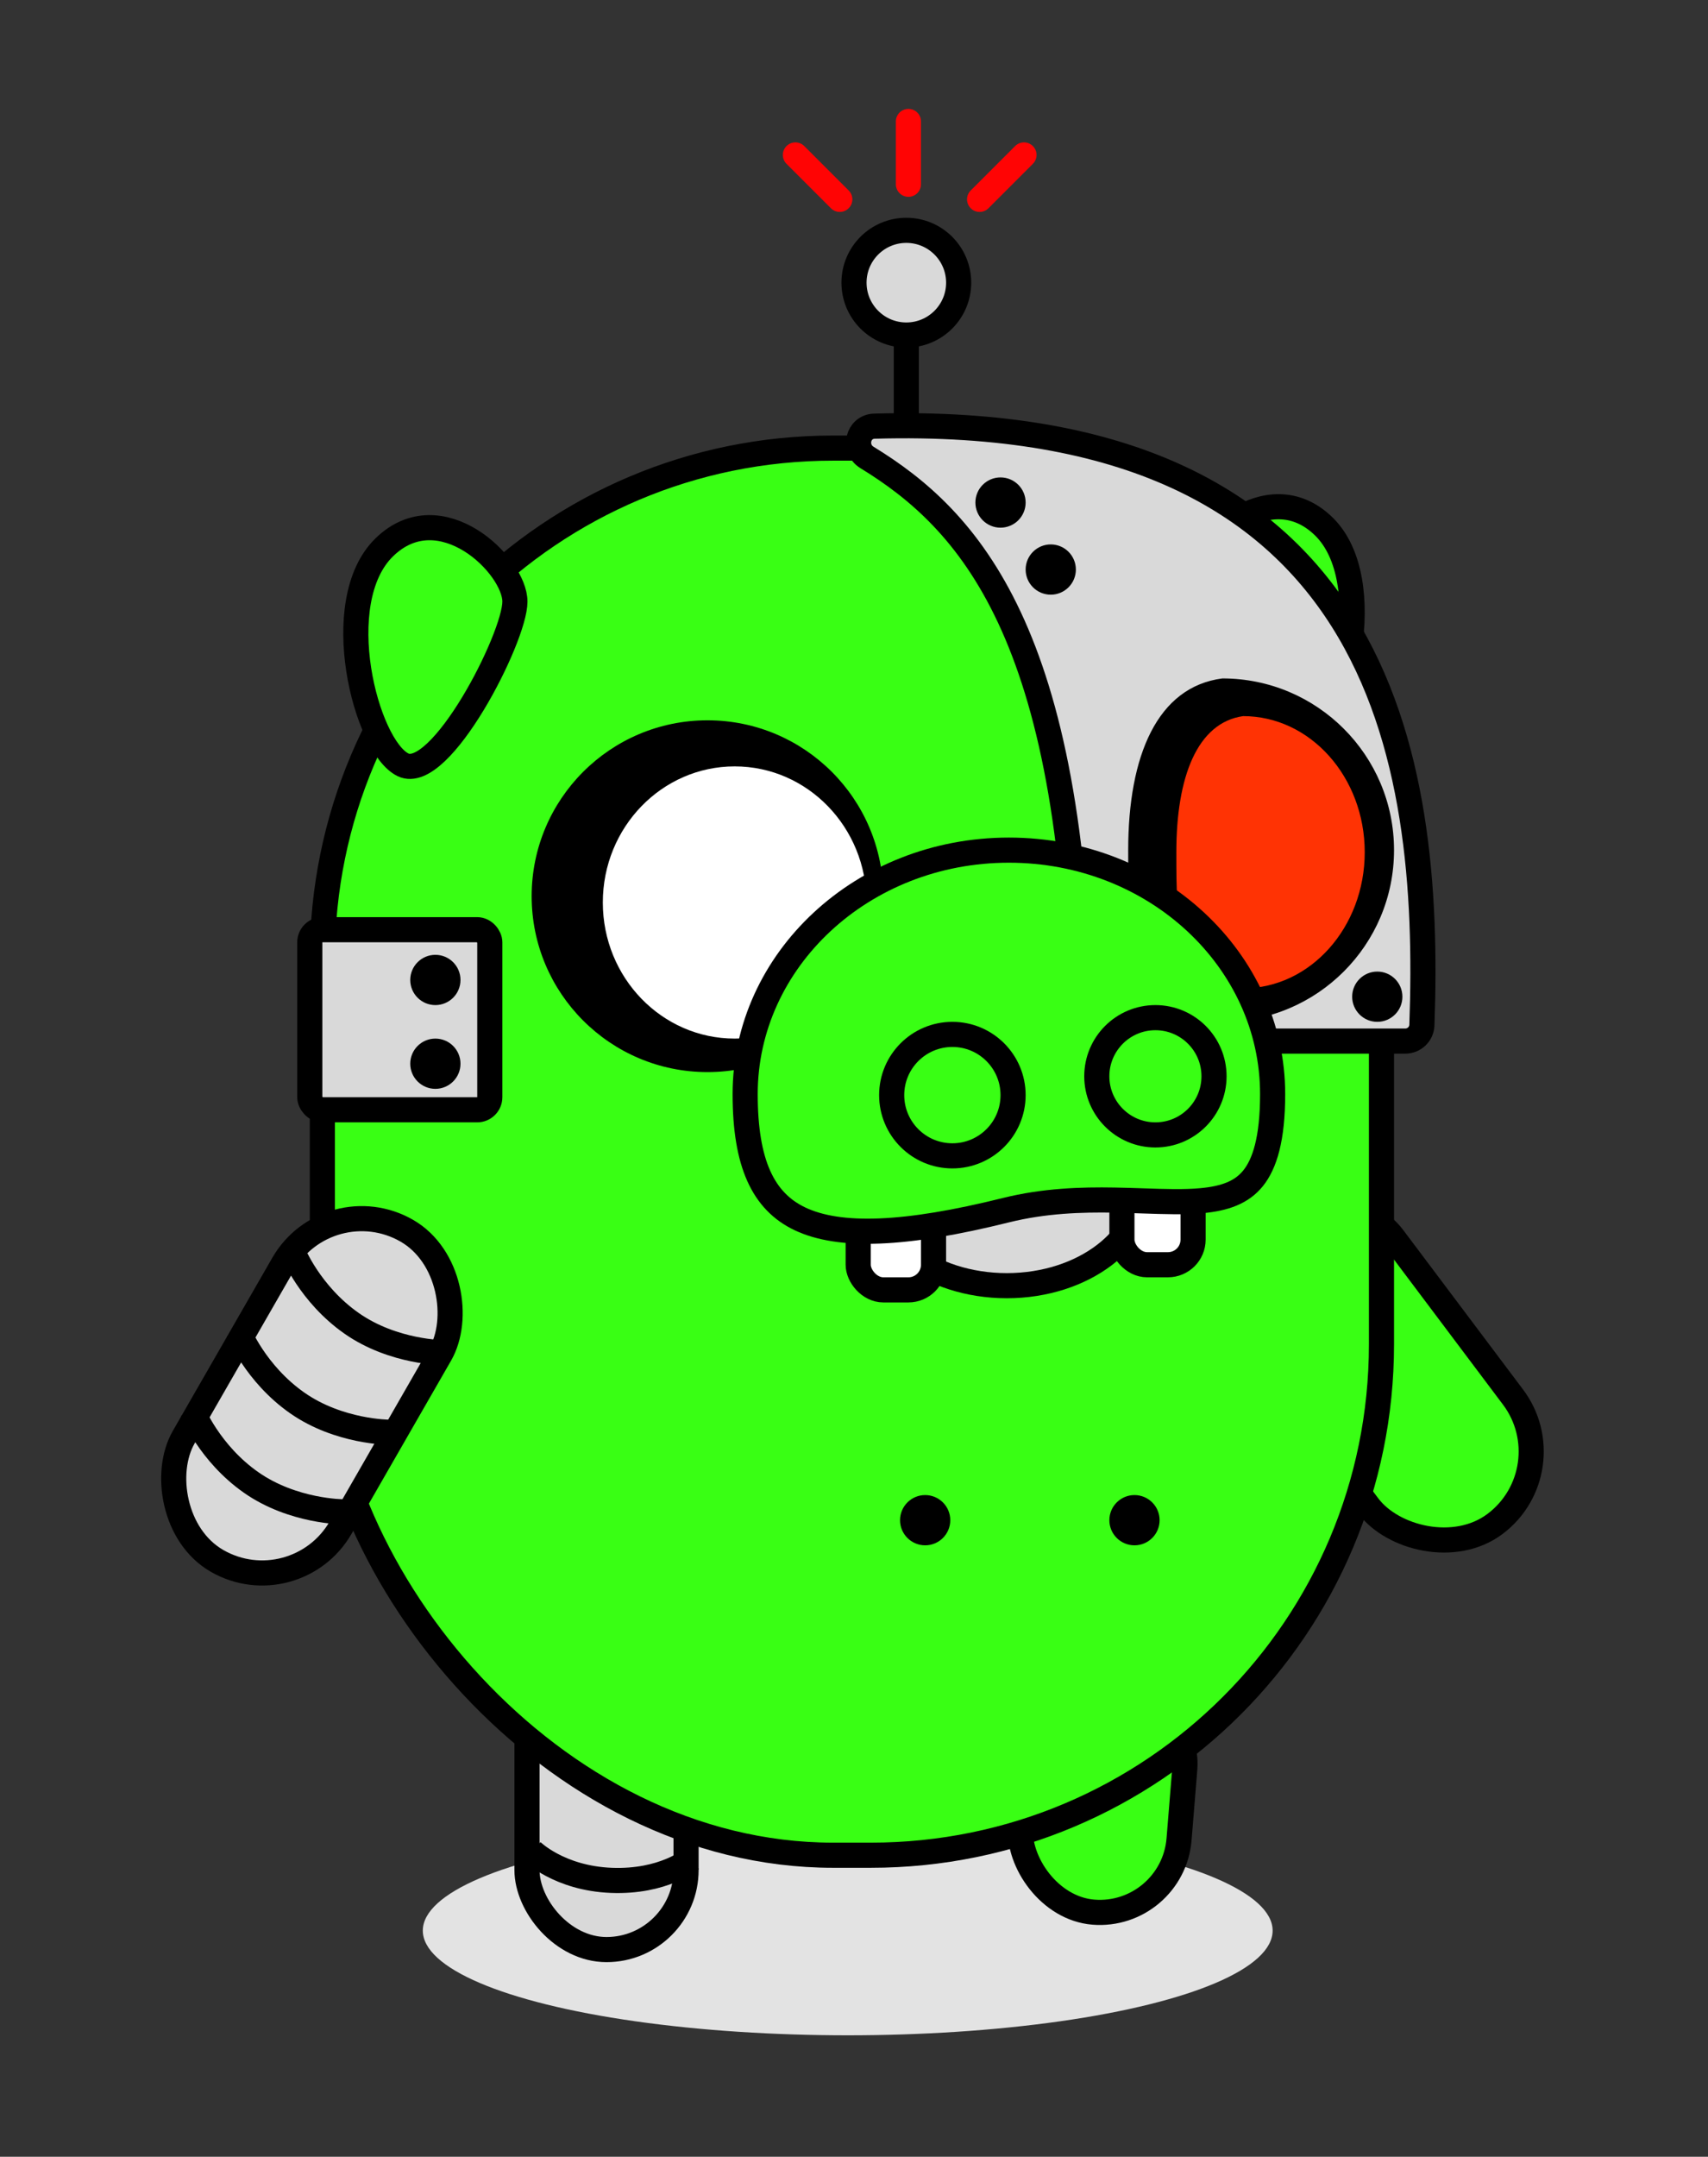 <svg width="408" height="515" viewBox="0 0 408 515" fill="none" xmlns="http://www.w3.org/2000/svg">
<rect x="0" y="0" width="408" height="515" fill="#333333" stroke="none"/>
<ellipse cx="202.5" cy="461" rx="101.5" ry="25" fill="#E3E3E3"/>
<path d="M316.185 125.671C329.55 138.66 320.639 173.298 311.73 177.627C302.82 181.957 285 147.319 285 138.66C285 130.001 302.82 112.682 316.185 125.671Z" fill="#39FF14" stroke="black" stroke-width="6" stroke-linejoin="round"/>
<rect x="125.884" y="392.53" width="38" height="73" rx="19" fill="#D9D9D9" stroke="black" stroke-width="6"/>
<rect x="246.691" y="400.233" width="38" height="55" rx="19" transform="rotate(4.649 246.691 400.233)" fill="#39FF14" stroke="black" stroke-width="6"/>
<rect x="285.201" y="304.194" width="43.262" height="90.941" rx="21.631" transform="rotate(-36.93 285.201 304.194)" fill="#39FF14" stroke="black" stroke-width="6"/>
<rect x="77" y="107" width="253" height="336" rx="122" fill="#39FF14" stroke="black" stroke-width="6"/>
<path d="M257.956 244.562C256.595 151.138 231.377 124.078 207.107 109.239C203.684 107.146 204.872 101.876 208.883 101.763C330.287 98.321 341.972 180.982 339.655 244.791C339.577 246.929 337.815 248.597 335.676 248.597H261.972C259.774 248.597 257.988 246.76 257.956 244.562Z" fill="#D9D9D9" stroke="black" stroke-width="6"/>
<path d="M91.815 130.671C78.45 143.66 87.361 178.298 96.27 182.627C105.18 186.957 123 152.319 123 143.66C123 135.001 105.18 117.682 91.815 130.671Z" fill="#39FF14" stroke="black" stroke-width="6" stroke-linejoin="round"/>
<circle cx="169" cy="214" r="42" fill="black"/>
<ellipse cx="175.5" cy="215.5" rx="31.5" ry="32.5" fill="white"/>
<path d="M333 203C333 225.644 314.644 244 292 244C269.5 233 269.5 225.644 269.5 203C269.5 180.356 276.5 164 292 162C314.644 162 333 180.356 333 203Z" fill="black"/>
<path d="M326 203.5C326 221.449 312.992 236 296.945 236C281 227.281 281 221.449 281 203.5C281 185.551 285.961 172.585 296.945 171C312.992 171 326 185.551 326 203.5Z" fill="#FF3304"/>
<path d="M273 283C273 289.318 269.64 295.252 263.786 299.704C257.93 304.158 249.707 307 240.5 307C231.293 307 223.07 304.158 217.214 299.704C211.36 295.252 208 289.318 208 283C208 276.682 211.36 270.748 217.214 266.296C223.07 261.842 231.293 259 240.5 259C249.707 259 257.93 261.842 263.786 266.296C269.64 270.748 273 276.682 273 283Z" fill="#D9D9D9" stroke="black" stroke-width="6"/>
<rect x="205" y="283" width="18" height="25" rx="6" fill="white"/>
<rect x="205" y="283" width="18" height="25" rx="6" fill="white"/>
<rect x="205" y="283" width="18" height="25" rx="6" fill="white"/>
<rect x="205" y="283" width="18" height="25" rx="6" stroke="black" stroke-width="6"/>
<rect x="268" y="277" width="17" height="25" rx="6" fill="white"/>
<rect x="268" y="277" width="17" height="25" rx="6" fill="white"/>
<rect x="268" y="277" width="17" height="25" rx="6" fill="white"/>
<rect x="268" y="277" width="17" height="25" rx="6" stroke="black" stroke-width="6"/>
<path d="M304 261.26C304 271.959 302.095 277.948 299.307 281.386C296.611 284.711 292.632 286.199 286.93 286.714C282.834 287.085 278.278 286.932 273.123 286.759C270.932 286.685 268.633 286.608 266.215 286.566C258.282 286.428 249.452 286.697 240.276 288.979C228.28 291.961 218.323 293.616 210.15 293.941C201.963 294.266 195.76 293.247 191.131 291.062C182.28 286.884 178 277.782 178 261.26C178 229.291 205.992 203 241 203C276.008 203 304 229.291 304 261.26Z" fill="#39FF14" stroke="black" stroke-width="6"/>
<circle cx="276" cy="257" r="14" stroke="black" stroke-width="6"/>
<circle cx="227.5" cy="261.5" r="14.5" stroke="black" stroke-width="6"/>
<rect x="78.419" y="283.096" width="43.262" height="90.941" rx="21.631" transform="rotate(29.893 78.419 283.096)" fill="#D9D9D9" stroke="black" stroke-width="6"/>
<rect x="74" y="222" width="43" height="43" rx="3" fill="#D9D9D9" stroke="black" stroke-width="6"/>
<path d="M216.5 72.5V101.5" stroke="black" stroke-width="6"/>
<circle cx="216.5" cy="67.5" r="12.5" fill="#D9D9D9" stroke="black" stroke-width="6"/>
<path d="M70 299C70 299 74 309 84 316C94 323 106 323 106 323" stroke="black" stroke-width="6"/>
<path d="M57 318C57 318 61 328 71 335C81 342 93 342 93 342" stroke="black" stroke-width="6"/>
<path d="M46 337C46 337 50 347 60 354C70 361 82 361 82 361" stroke="black" stroke-width="6"/>
<circle cx="104" cy="254" r="6" fill="black"/>
<circle cx="104" cy="234" r="6" fill="black"/>
<circle cx="239" cy="120" r="6" fill="black"/>
<circle cx="251" cy="136" r="6" fill="black"/>
<circle cx="329" cy="238" r="6" fill="black"/>
<mask id="path-31-inside-1_159_82" fill="white">
<rect x="203" y="344" width="85" height="37" rx="5"/>
</mask>
<rect x="203" y="344" width="85" height="37" rx="5" fill="#D9D9D9" stroke="black" stroke-width="12" mask="url(#path-31-inside-1_159_82)"/>
<mask id="path-32-inside-2_159_82" fill="white">
<rect x="226" y="333" width="42" height="22" rx="5"/>
</mask>
<rect x="226" y="333" width="42" height="22" rx="5" fill="#D9D9D9" stroke="black" stroke-width="12" mask="url(#path-32-inside-2_159_82)"/>
<mask id="path-33-inside-3_159_82" fill="white">
<rect x="225" y="370" width="42" height="22" rx="5"/>
</mask>
<rect x="225" y="370" width="42" height="22" rx="5" fill="#D9D9D9" stroke="black" stroke-width="12" mask="url(#path-33-inside-3_159_82)"/>
<circle cx="221" cy="363" r="6" fill="black"/>
<circle cx="271" cy="363" r="6" fill="black"/>
<path d="M127 442C127 442 133.5 448.5 146 449C158.5 449.5 165 444 165 444" stroke="black" stroke-width="6"/>
<path d="M217 29V44" stroke="#FF0404" stroke-width="6" stroke-linecap="round"/>
<path d="M244.607 37L234 47.607" stroke="#FF0404" stroke-width="6" stroke-linecap="round"/>
<path d="M190 37L200.607 47.607" stroke="#FF0404" stroke-width="6" stroke-linecap="round"/>
</svg>
